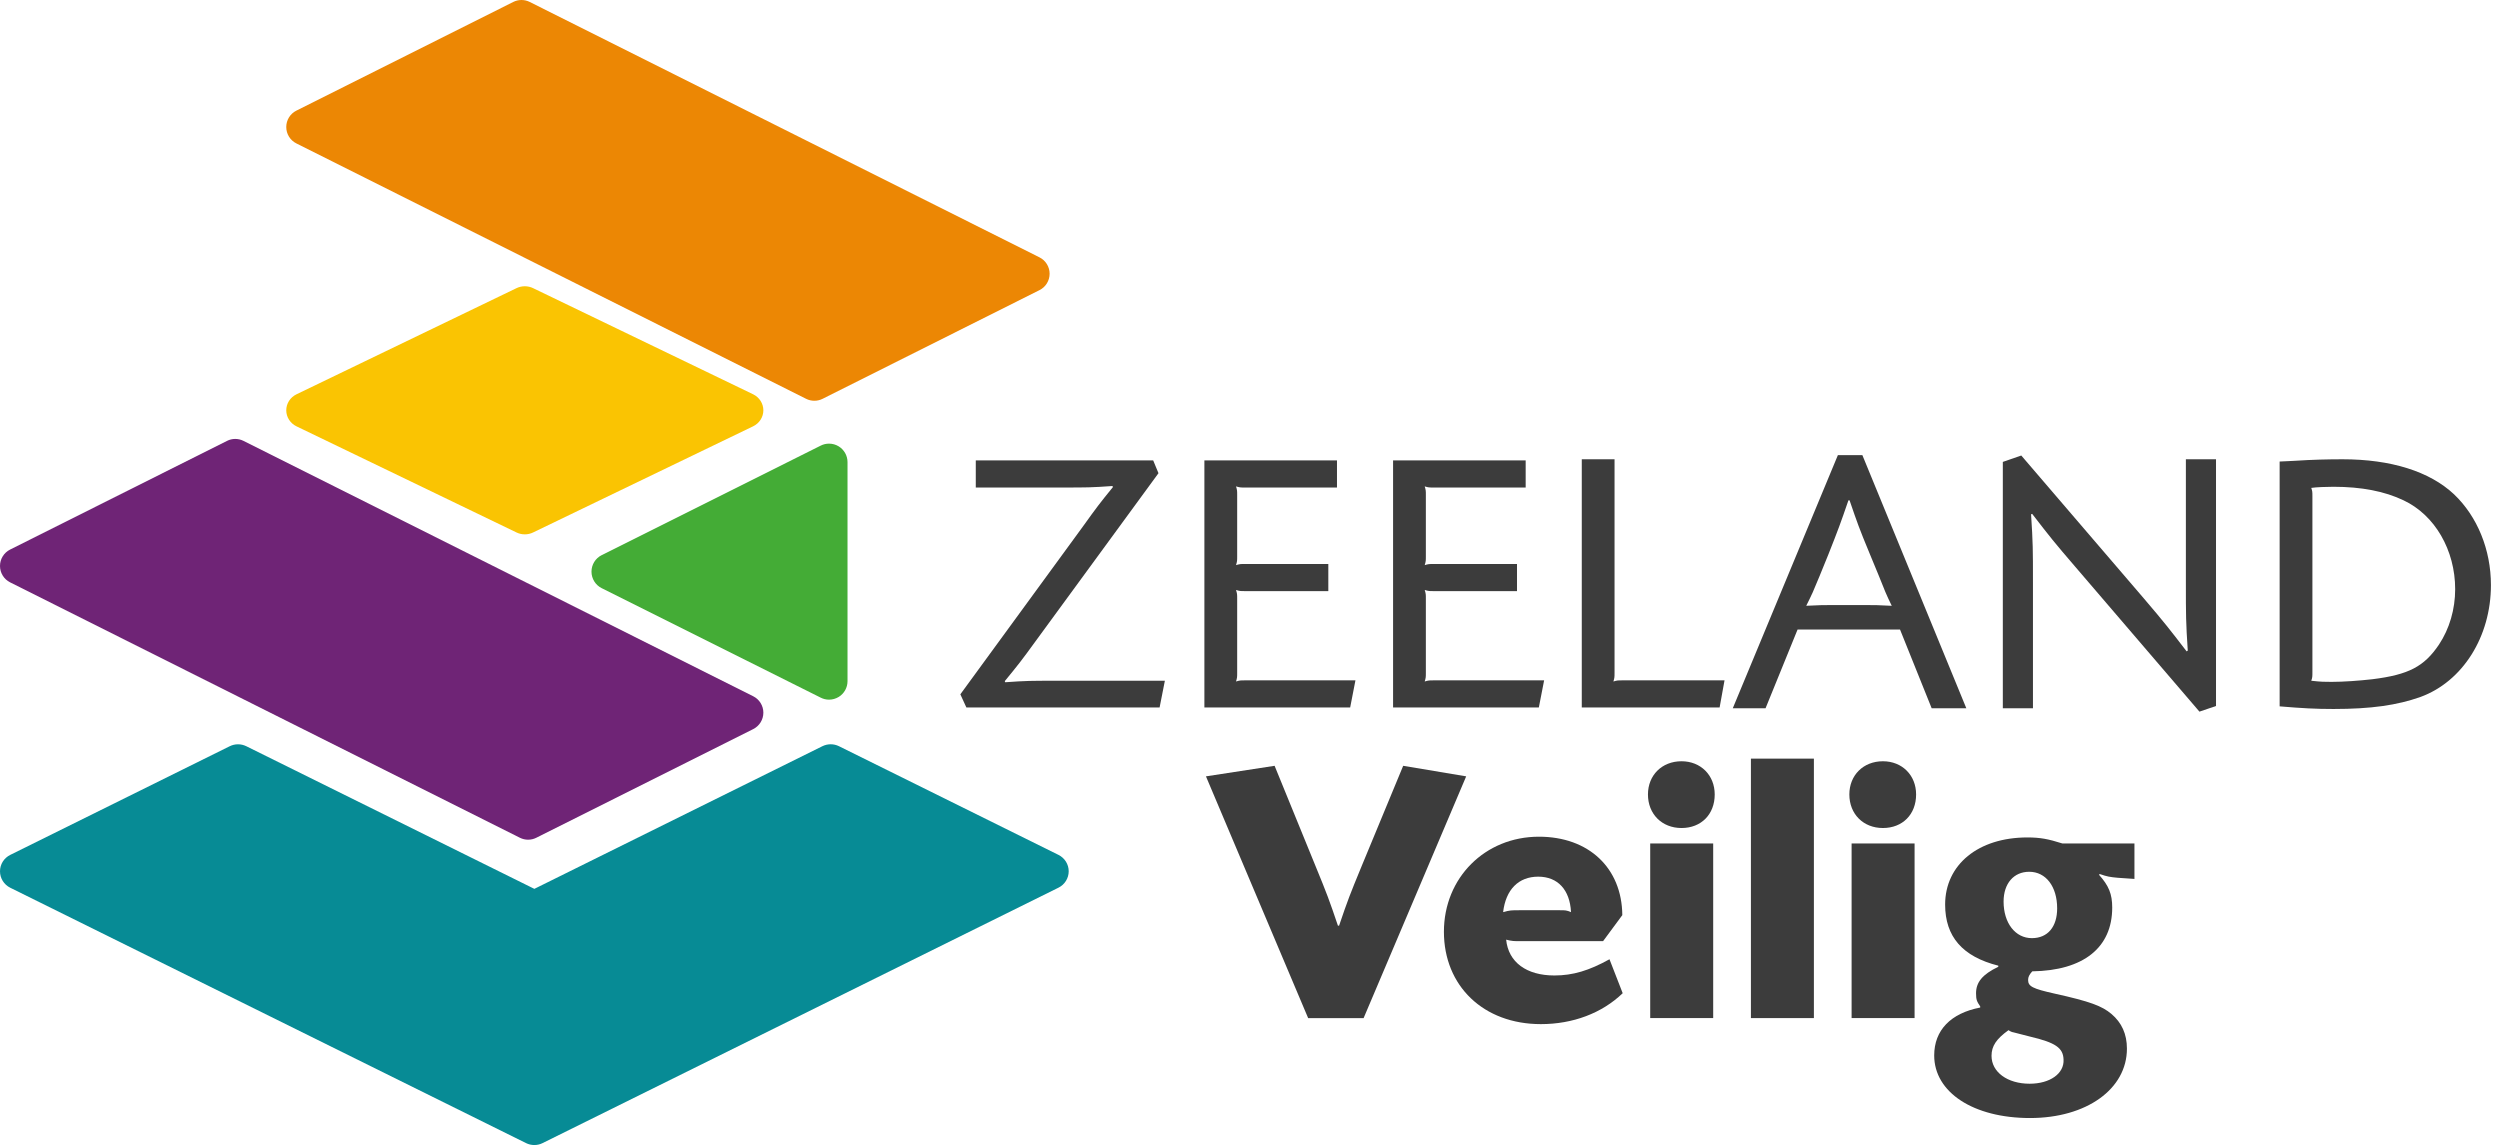 <?xml version="1.0" encoding="UTF-8"?>
<svg width="131px" height="60px" viewBox="0 0 131 60" version="1.1" xmlns="http://www.w3.org/2000/svg" xmlns:xlink="http://www.w3.org/1999/xlink">
    <!-- Generator: Sketch 48.1 (47250) - http://www.bohemiancoding.com/sketch -->
    <title>logo-zeelandveilig</title>
    <desc>Created with Sketch.</desc>
    <defs></defs>
    <g id="Logo-/-Zeeland-veilig-/-Naam" stroke="none" stroke-width="1" fill="none" fill-rule="evenodd">
        <g id="logo-zeelandveilig" fill-rule="nonzero">
            <path d="M43.442,23.247 C43.294,23.247 43.146,23.28 43.009,23.349 L31.529,29.089 C31.201,29.252 30.994,29.587 30.994,29.955 C30.994,30.321 31.201,30.657 31.529,30.82 L43.01,36.559 C43.146,36.628 43.295,36.662 43.443,36.662 C43.619,36.662 43.796,36.612 43.952,36.517 C44.237,36.341 44.41,36.029 44.41,35.694 L44.41,24.216 C44.41,23.879 44.236,23.568 43.951,23.391 C43.796,23.295 43.619,23.247 43.442,23.247" id="Shape" fill="#44AC36"></path>
            <g id="Veilig" transform="translate(63.108, 39.681)" fill="#3C3C3C">
                <path d="M13.72,1 L8.345,13.668 L5.439,13.668 L0.084,1 L3.681,0.447 L5.835,5.723 C6.427,7.166 6.546,7.482 7,8.825 L7.06,8.825 C7.514,7.482 7.633,7.185 8.226,5.743 L10.419,0.447 L13.72,1 Z" id="Shape"></path>
                <path d="M16.565,9.636 C16.21,9.636 16.13,9.636 15.814,9.557 C15.933,10.742 16.881,11.434 18.344,11.434 C19.312,11.434 20.162,11.177 21.229,10.584 L21.921,12.363 C20.834,13.41 19.312,13.983 17.632,13.983 C14.629,13.983 12.553,11.987 12.553,9.142 C12.553,6.316 14.707,4.162 17.533,4.162 C20.142,4.162 21.881,5.802 21.901,8.272 L20.893,9.636 L16.565,9.636 L16.565,9.636 Z M18.621,8.015 C18.917,8.015 18.976,8.015 19.213,8.114 C19.154,6.948 18.522,6.256 17.494,6.256 C16.467,6.256 15.795,6.928 15.656,8.114 C16.012,8.015 16.091,8.015 16.506,8.015 L18.621,8.015 Z" id="Shape"></path>
                <path d="M26.743,1.948 C26.743,2.996 26.031,3.707 25.004,3.707 C23.976,3.707 23.245,2.976 23.245,1.948 C23.245,0.941 23.976,0.209 25.004,0.209 C26.011,0.209 26.743,0.941 26.743,1.948 Z M26.663,13.667 L23.363,13.667 L23.363,4.517 L26.663,4.517 L26.663,13.667 Z" id="Shape"></path>
                <polygon id="Shape" points="31.94 0.071 31.94 13.667 28.64 13.667 28.64 0.071 31.94 0.071"></polygon>
                <path d="M37.296,1.948 C37.296,2.996 36.584,3.707 35.557,3.707 C34.529,3.707 33.798,2.976 33.798,1.948 C33.798,0.941 34.529,0.209 35.557,0.209 C36.564,0.209 37.296,0.941 37.296,1.948 Z M37.216,13.667 L33.916,13.667 L33.916,4.517 L37.216,4.517 L37.216,13.667 Z" id="Shape"></path>
                <path d="M46.88,6.158 C47.394,6.731 47.572,7.166 47.572,7.877 C47.572,9.972 46.07,11.177 43.382,11.217 C43.224,11.395 43.165,11.513 43.165,11.671 C43.165,12.007 43.402,12.126 44.548,12.383 C46.426,12.798 47.038,13.035 47.532,13.45 C48.066,13.904 48.343,14.497 48.343,15.268 C48.343,17.383 46.228,18.904 43.264,18.904 C40.299,18.904 38.244,17.56 38.244,15.624 C38.244,14.3 39.113,13.41 40.655,13.114 L40.655,13.054 C40.477,12.797 40.437,12.699 40.437,12.363 C40.437,11.79 40.773,11.375 41.603,10.979 L41.603,10.92 C39.726,10.446 38.817,9.398 38.817,7.718 C38.817,5.624 40.556,4.201 43.125,4.201 C43.797,4.201 44.212,4.28 44.963,4.517 L48.737,4.517 L48.737,6.375 L47.868,6.315 C47.453,6.276 47.314,6.256 46.919,6.118 L46.88,6.158 Z M42.414,14.418 C42.315,14.399 42.256,14.379 42.137,14.3 C41.505,14.754 41.248,15.13 41.248,15.644 C41.248,16.494 42.078,17.106 43.244,17.106 C44.311,17.106 45.062,16.573 45.022,15.841 C45.003,15.229 44.607,14.952 43.264,14.636 L42.414,14.418 Z M41.88,7.561 C41.88,8.687 42.493,9.478 43.363,9.478 C44.193,9.478 44.687,8.885 44.687,7.917 C44.687,6.77 44.094,6 43.224,6 C42.414,6 41.88,6.612 41.88,7.561 Z" id="Shape"></path>
            </g>
            <g id="Zeeland" transform="translate(50.199, 23.665)" fill="#3C3C3C">
                <path d="M10.228,0.46 L10.505,1.131 L4.051,9.954 C3.321,10.96 3.163,11.158 2.452,12.026 L2.472,12.085 C3.577,12.006 3.834,12.006 5.097,12.006 L10.84,12.006 L10.564,13.407 L0.439,13.407 L0.123,12.717 L6.538,3.934 C7.288,2.888 7.426,2.71 8.116,1.861 L8.097,1.802 C6.991,1.881 6.754,1.881 5.491,1.881 L0.932,1.881 L0.932,0.46 L10.228,0.46 L10.228,0.46 Z" id="Shape"></path>
                <path d="M19.859,1.881 L15.023,1.881 C14.806,1.881 14.767,1.881 14.569,1.822 C14.629,2.019 14.629,2.059 14.629,2.276 L14.629,5.493 C14.629,5.71 14.629,5.75 14.569,5.947 C14.767,5.888 14.806,5.888 15.023,5.888 L19.405,5.888 L19.405,7.309 L15.023,7.309 C14.806,7.309 14.767,7.309 14.569,7.249 C14.629,7.447 14.629,7.486 14.629,7.703 L14.629,11.591 C14.629,11.809 14.629,11.848 14.569,12.045 C14.767,11.986 14.806,11.986 15.023,11.986 L20.826,11.986 L20.55,13.407 L12.911,13.407 L12.911,0.46 L19.859,0.46 L19.859,1.881 L19.859,1.881 Z" id="Shape"></path>
                <path d="M29.746,1.881 L24.91,1.881 C24.693,1.881 24.654,1.881 24.456,1.822 C24.516,2.019 24.516,2.059 24.516,2.276 L24.516,5.493 C24.516,5.71 24.516,5.75 24.456,5.947 C24.654,5.888 24.693,5.888 24.91,5.888 L29.292,5.888 L29.292,7.309 L24.91,7.309 C24.693,7.309 24.654,7.309 24.456,7.249 C24.516,7.447 24.516,7.486 24.516,7.703 L24.516,11.591 C24.516,11.809 24.516,11.848 24.456,12.045 C24.654,11.986 24.693,11.986 24.91,11.986 L30.713,11.986 L30.436,13.407 L22.798,13.407 L22.798,0.46 L29.746,0.46 L29.746,1.881 L29.746,1.881 Z" id="Shape"></path>
                <path d="M34.403,11.592 C34.403,11.809 34.403,11.848 34.343,12.046 C34.541,11.986 34.58,11.986 34.797,11.986 L40.166,11.986 L39.909,13.407 L32.686,13.407 L32.686,0.401 L34.403,0.401 L34.403,11.592 Z" id="Shape"></path>
                <path d="M43.994,9.322 L42.316,13.447 L40.599,13.447 L46.106,0.184 L47.389,0.184 L52.836,13.447 L51.02,13.447 L49.362,9.322 L43.994,9.322 Z M47.231,8.039 C48.06,8.039 48.218,8.039 48.928,8.079 C48.612,7.427 48.573,7.309 48.257,6.519 L47.784,5.375 C47.211,3.993 47.132,3.756 46.718,2.552 L46.659,2.552 C46.244,3.756 46.145,4.032 45.613,5.375 L45.139,6.539 C44.823,7.309 44.764,7.447 44.448,8.078 C45.178,8.039 45.316,8.039 46.145,8.039 L47.231,8.039 L47.231,8.039 Z" id="Shape"></path>
                <path d="M55.716,0.204 L62.131,7.684 C63.275,9.026 63.453,9.263 64.381,10.467 L64.44,10.427 C64.341,8.927 64.341,8.592 64.341,6.875 L64.341,0.401 L65.92,0.401 L65.92,13.329 L65.052,13.625 L58.538,6.026 C57.453,4.763 57.216,4.467 56.288,3.263 L56.229,3.283 C56.328,4.802 56.328,5.138 56.328,6.835 L56.328,13.447 L54.749,13.447 L54.749,0.539 L55.716,0.204 Z" id="Shape"></path>
                <path d="M69.668,0.5 L70.063,0.48 C70.951,0.421 71.8,0.401 72.55,0.401 C75.076,0.401 77.109,1.032 78.392,2.236 C79.615,3.401 80.326,5.138 80.326,6.993 C80.326,9.697 78.846,12.046 76.636,12.855 C75.412,13.289 74.05,13.486 72.076,13.486 C71.129,13.486 70.438,13.447 69.254,13.348 L69.254,0.519 L69.668,0.5 Z M70.971,11.572 C70.971,11.789 70.971,11.829 70.912,12.006 C71.425,12.065 71.623,12.065 71.978,12.065 C72.59,12.065 73.418,12.006 74.11,11.927 C76.024,11.69 76.833,11.256 77.603,10.112 C78.155,9.283 78.452,8.256 78.452,7.21 C78.452,5.158 77.386,3.322 75.747,2.552 C74.761,2.079 73.537,1.842 72.076,1.842 C71.722,1.842 71.149,1.862 70.912,1.901 C70.971,2.079 70.971,2.118 70.971,2.335 L70.971,11.572 Z" id="Shape"></path>
            </g>
            <g id="Beeldmerk">
                <path d="M27.5,15 C27.351,15 27.202,15.033 27.065,15.099 L15.537,20.661 C15.208,20.82 15,21.145 15,21.501 C15,21.855 15.208,22.182 15.537,22.34 L27.065,27.901 C27.202,27.968 27.351,28 27.499,28 C27.648,28 27.798,27.968 27.934,27.901 L39.463,22.339 C39.792,22.18 40,21.855 40,21.5 C40,21.145 39.792,20.82 39.463,20.66 L27.934,15.099 C27.798,15.033 27.649,15 27.5,15" id="Shape" fill="#FAC402"></path>
                <path d="M27.326,0 C27.179,0 27.033,0.034 26.898,0.101 L15.53,5.797 C15.205,5.959 15,6.292 15,6.657 C15,7.02 15.205,7.353 15.53,7.515 L42.243,20.899 C42.378,20.967 42.525,21 42.672,21 C42.819,21 42.967,20.967 43.101,20.899 L54.469,15.203 C54.795,15.041 55,14.708 55,14.344 C55,13.98 54.794,13.647 54.469,13.485 L27.755,0.101 C27.62,0.034 27.473,0 27.326,0" id="Shape" fill="#EC8704"></path>
                <path d="M12.327,23 C12.181,23 12.033,23.033 11.899,23.101 L0.53,28.797 C0.205,28.96 0,29.292 0,29.656 C0,30.02 0.205,30.352 0.53,30.515 L27.244,43.899 C27.379,43.967 27.526,44 27.673,44 C27.819,44 27.967,43.967 28.101,43.899 L39.47,38.204 C39.795,38.04 40,37.709 40,37.344 C40,36.98 39.795,36.648 39.47,36.485 L12.756,23.101 C12.62,23.033 12.474,23 12.327,23" id="Shape" fill="#6F2476"></path>
                <path d="M43.528,39 C43.38,39 43.231,39.034 43.095,39.101 L28,46.576 L12.906,39.102 C12.768,39.035 12.621,39.001 12.472,39.001 C12.324,39.001 12.175,39.035 12.039,39.102 L0.536,44.797 C0.207,44.96 0,45.292 0,45.657 C0,46.02 0.207,46.354 0.536,46.517 L27.564,59.898 C27.701,59.966 27.85,60 27.998,60 C28.147,60 28.296,59.966 28.432,59.898 L55.463,46.515 C55.792,46.353 56,46.018 56,45.655 C56,45.291 55.792,44.958 55.463,44.795 L43.962,39.101 C43.826,39.034 43.677,39 43.528,39" id="Shape" fill="#078B95"></path>
            </g>
        </g>
    </g>
</svg>